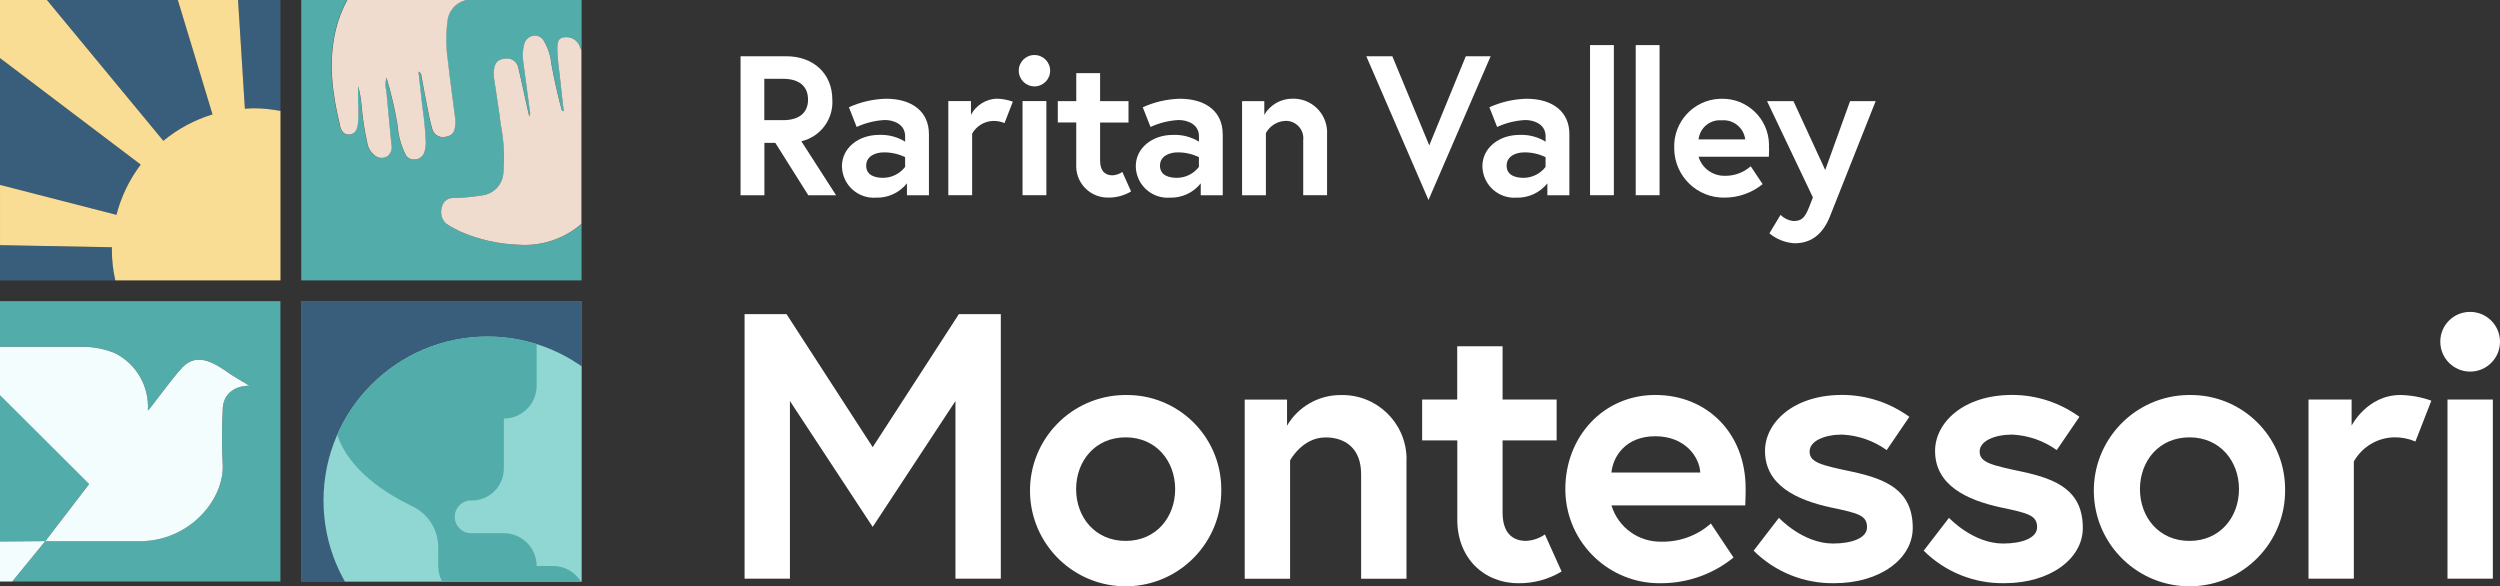 <svg xmlns="http://www.w3.org/2000/svg" xmlns:xlink="http://www.w3.org/1999/xlink" id="Layer_2" data-name="Layer 2" viewBox="0 0 1604.84 376.36"><rect x="0" y="0" width="1604.84" height="376.36" fill="#333333" stroke="none"/><defs><style>      .cls-1 {        fill: none;      }      .cls-2 {        fill: #395e7c;      }      .cls-3 {        fill: #90d6d3;      }      .cls-4 {        fill: #52aca9;      }      .cls-5 {        fill: #f4fdfd;      }      .cls-6 {        fill: #5b84ac;      }      .cls-7 {        fill: #fff;      }      .cls-8 {        fill: #f9dd95;      }      .cls-9 {        fill: #efdccf;      }      .cls-10 {        clip-path: url(#clippath);      }    </style><clipPath id="clippath"><rect class="cls-1" x="193.32" y="193.29" width="180.01" height="180.01"></rect></clipPath></defs><g id="Layer_1-2" data-name="Layer 1"><g id="Group_99" data-name="Group 99"><g id="Group_89" data-name="Group 89"><path id="Path_149" data-name="Path 149" class="cls-7" d="M475.38,36.11h29.35c17.73,0,29.57,11.47,29.57,27.8.81,12.59-7.6,23.91-19.89,26.77l22.31,34.67h-17.84l-21.18-33.65h-7.01v33.65h-15.3V36.11h-.03ZM518.7,63.85c0-8.8-6.12-13.25-15.95-13.25h-12.12v26.53h12.15c9.82,0,15.95-4.45,15.95-13.25l-.03-.02Z"></path><path id="Path_150" data-name="Path 150" class="cls-7" d="M596.32,85.94v39.4h-14.12v-7.63c-4.81,6.02-12.18,9.43-19.89,9.18-11.27.76-21.02-7.75-21.78-19.02-.03-.42-.04-.84-.05-1.25,0-11.61,10.58-20.02,23.72-20.02,5.92-.29,11.79,1.23,16.84,4.34v-3.46c0-7.91-7.64-10.44-13.01-10.44-6.27.32-12.41,1.83-18.11,4.45l-4.97-12.63c7.49-3.41,15.6-5.27,23.83-5.48,17.33,0,27.52,8.8,27.52,22.56h0ZM581.02,107.1v-6.23c-4.29-2.07-9-3.12-13.76-3.05-4.72,0-11.23,2.05-11.23,8.55s6.23,7.79,10.96,7.79c5.5-.06,10.68-2.65,14.03-7.01v-.05Z"></path><path id="Path_151" data-name="Path 151" class="cls-7" d="M650.18,65.27l-5.35,13.76c-2.29-.98-4.77-1.46-7.26-1.4-5.63.15-10.76,3.24-13.52,8.15v39.52h-15.29v-60.43h14.55v8.8c3.28-6.09,9.52-10.02,16.43-10.33,3.56.07,7.09.72,10.44,1.92v.02Z"></path><path id="Path_152" data-name="Path 152" class="cls-7" d="M664.06,35.32c5.56,0,10.07,4.51,10.07,10.07s-4.51,10.07-10.07,10.07-10.07-4.51-10.07-10.07h0c-.04-5.52,4.41-10.03,9.93-10.07.05,0,.09,0,.14,0ZM656.39,64.89h15.31v60.42h-15.3v-60.42Z"></path><path id="Path_153" data-name="Path 153" class="cls-7" d="M679.05,64.9h11.84v-17.97h15.3v17.97h18.24v13.76h-18.24v24.34c0,7.39,3.83,9.55,7.91,9.55,2.28-.1,4.49-.85,6.37-2.16l5.61,12.5c-4.39,2.63-9.43,4-14.55,3.94-11.17.25-20.42-8.59-20.68-19.76-.01-.55,0-1.11.03-1.66v-26.79h-11.84v-13.75.03Z"></path><path id="Path_154" data-name="Path 154" class="cls-7" d="M784.92,85.94v39.4h-14.12v-7.63c-4.81,6.02-12.18,9.43-19.89,9.18-11.27.75-21.01-7.77-21.76-19.04-.03-.41-.04-.82-.04-1.22,0-11.61,10.58-20.02,23.72-20.02,5.92-.29,11.79,1.23,16.84,4.34v-3.46c0-7.91-7.64-10.44-13.01-10.44-6.26.32-12.41,1.83-18.1,4.45l-4.97-12.63c7.48-3.4,15.56-5.27,23.77-5.48,17.32,0,27.52,8.8,27.52,22.56h.02ZM769.62,107.1v-6.23c-4.29-2.07-9-3.12-13.76-3.05-4.72,0-11.23,2.05-11.23,8.55s6.23,7.79,10.96,7.79c5.5-.06,10.68-2.65,14.03-7.01v-.05Z"></path><path id="Path_155" data-name="Path 155" class="cls-7" d="M851.89,86.19v39.13h-15.3v-35.33c.69-6.11-3.7-11.63-9.82-12.33-.72-.08-1.44-.09-2.16-.03-5.06.39-9.57,3.32-11.98,7.79v39.92h-15.3v-60.42h14.27v8.76c3.76-6.43,10.66-10.37,18.11-10.33,11.95-.31,21.89,9.12,22.21,21.07.02.59,0,1.17-.03,1.76h0Z"></path><path id="Path_156" data-name="Path 156" class="cls-7" d="M917,128.39l-39.92-92.29h16.7l23.72,57.23,23.45-57.23h15.95l-39.9,92.29Z"></path><path id="Path_157" data-name="Path 157" class="cls-7" d="M1007.43,85.94v39.4h-14.12v-7.63c-4.82,6.02-12.18,9.42-19.89,9.18-11.27.75-21.01-7.77-21.76-19.04-.03-.41-.04-.82-.04-1.22,0-11.61,10.58-20.02,23.72-20.02,5.92-.29,11.79,1.23,16.84,4.34v-3.46c0-7.91-7.64-10.44-13.01-10.44-6.27.32-12.41,1.83-18.11,4.45l-4.97-12.63c7.49-3.41,15.6-5.27,23.83-5.48,17.32,0,27.52,8.8,27.52,22.56h-.02ZM992.15,107.1v-6.23c-4.29-2.07-9-3.12-13.76-3.05-4.72,0-11.23,2.05-11.23,8.55s6.24,7.79,10.96,7.79c5.51-.06,10.68-2.65,14.03-7.01v-.05Z"></path><path id="Path_158" data-name="Path 158" class="cls-7" d="M1020.7,28.95h15.29v96.36h-15.29V28.95Z"></path><path id="Path_159" data-name="Path 159" class="cls-7" d="M1050.03,28.95h15.3v96.36h-15.3V28.95Z"></path><path id="Path_160" data-name="Path 160" class="cls-7" d="M1135.63,94.85c0,1.16,0,3.46-.14,5.75h-45.14c2.25,7.43,9.19,12.44,16.95,12.25,6.09.11,12-2.08,16.55-6.12l7.64,11.47c-6.85,5.57-15.4,8.62-24.23,8.66-17.55.41-32.1-13.48-32.51-31.03,0-.23,0-.47,0-.7-.68-16.83,12.41-31.03,29.25-31.71.36-.01.72-.02,1.09-.02,16.5-.35,30.15,12.74,30.5,29.23.02.75,0,1.5-.04,2.26l.09-.03ZM1120.33,89.49c-.93-7.5-7.63-12.92-15.16-12.25-7.44-.62-14.01,4.83-14.79,12.25h29.95Z"></path><path id="Path_161" data-name="Path 161" class="cls-7" d="M1142.97,137.95c2.19,2.14,5.01,3.52,8.04,3.94,5.23,0,7.39-1.54,10.33-8.93l2.43-6.23-29.44-61.82h16.95l20.4,44.23,15.95-44.23h16.43l-29.33,73.93c-5.23,13.25-13.76,17.32-22.69,17.32-5.94-.33-11.62-2.56-16.19-6.37l7.12-11.84Z"></path></g><g id="Group_90" data-name="Group 90"><path id="Path_162" data-name="Path 162" class="cls-7" d="M504.9,201.65l55.32,85.4,55.31-85.4h26.93v169.81h-29.12v-114.04l-53.13,80.81-53.13-80.81v114.04h-29.11v-169.81h26.93Z"></path><path id="Path_163" data-name="Path 163" class="cls-7" d="M783.98,313.99c.54,33.9-26.51,61.82-60.41,62.37-33.9.54-61.82-26.51-62.37-60.41-.54-33.9,26.51-61.82,60.41-62.37.33,0,.65,0,.98,0,33.4-.5,60.88,26.17,61.38,59.57,0,.28,0,.56,0,.84ZM754.38,313.99c0-17.94-12.14-33.24-31.79-33.24s-31.79,15.27-31.79,33.24,12.14,33.24,31.79,33.24,31.79-15.27,31.79-33.24Z"></path><path id="Path_164" data-name="Path 164" class="cls-7" d="M902.87,297.02v74.48h-29.12v-67.18c0-16.49-10.22-23.53-22.8-23.53-15.03,0-22.8,14.79-22.8,14.79v75.94h-29.12v-115.01h27.17v16.73c7.17-12.22,20.29-19.7,34.46-19.64,22.74-.59,41.65,17.36,42.25,40.1.03,1.11.01,2.21-.05,3.32Z"></path><path id="Path_165" data-name="Path 165" class="cls-7" d="M912.88,256.49h22.56v-34.22h29.12v34.22h34.7v26.2h-34.7v46.33c0,14.06,7.3,18.19,15.03,18.19,4.36-.2,8.57-1.63,12.14-4.13l10.71,23.78c-8.34,5.04-17.92,7.65-27.66,7.53-22.31,0-39.29-16.24-39.29-40.74v-50.96h-22.56v-26.19h-.05Z"></path><path id="Path_166" data-name="Path 166" class="cls-7" d="M1120.58,313.5c0,2.19,0,6.56-.24,10.93h-85.89c4.28,14.15,17.5,23.68,32.27,23.29,11.6.2,22.86-3.96,31.54-11.66l14.55,21.83c-13.03,10.59-29.3,16.41-46.09,16.49-33.38.79-61.07-25.63-61.86-59.01-.01-.47-.02-.94-.02-1.41,0-33.73,24.5-60.42,57.75-60.42s57.99,24.5,57.99,59.93v.02ZM1091.46,303.33c-.49-9.95-9.74-23.29-28.87-23.29s-27.17,13.09-28.15,23.29h57.02Z"></path><path id="Path_167" data-name="Path 167" class="cls-7" d="M1141.98,332.42s15.27,16.49,34.7,16.49c11.9,0,21.83-3.41,21.83-10.44,0-7.53-5.35-8.99-22.8-12.63-22.8-4.87-42.69-14.55-42.69-36.4,0-17.94,17.94-35.92,49.49-35.92,15.52,0,30.63,4.93,43.17,14.06l-14.55,21.35c-8.38-6.02-18.32-9.48-28.63-9.95-10.93,0-20.86,3.89-20.86,10.93s7.79,8.76,27.17,12.87c22.8,4.87,39.05,12.36,39.05,36.16,0,19.64-20.86,35.43-50.22,35.43-19.42.36-38.15-7.16-51.92-20.86l16.24-21.1v.02Z"></path><path id="Path_168" data-name="Path 168" class="cls-7" d="M1251.15,332.42s15.27,16.49,34.7,16.49c11.9,0,21.83-3.41,21.83-10.44,0-7.53-5.35-8.99-22.8-12.63-22.8-4.87-42.69-14.55-42.69-36.4,0-17.94,17.94-35.92,49.49-35.92,15.52,0,30.63,4.93,43.17,14.06l-14.55,21.35c-8.38-6.02-18.32-9.48-28.63-9.95-10.93,0-20.86,3.89-20.86,10.93s7.79,8.76,27.17,12.87c22.8,4.87,39.05,12.36,39.05,36.16,0,19.64-20.86,35.43-50.22,35.43-19.42.36-38.15-7.16-51.92-20.86l16.24-21.1v.02Z"></path><path id="Path_169" data-name="Path 169" class="cls-7" d="M1466.89,313.99c.54,33.9-26.51,61.82-60.41,62.37-33.9.54-61.82-26.51-62.37-60.41-.54-33.9,26.51-61.82,60.41-62.37.33,0,.65,0,.98,0,33.4-.5,60.88,26.17,61.38,59.57,0,.28,0,.56,0,.84ZM1437.29,313.99c0-17.94-12.15-33.24-31.79-33.24s-31.79,15.27-31.79,33.24,12.14,33.24,31.79,33.24,31.79-15.27,31.79-33.24Z"></path><path id="Path_170" data-name="Path 170" class="cls-7" d="M1560.77,257.21l-10.22,26.2c-4.36-1.86-9.07-2.77-13.82-2.67-10.71.28-20.47,6.18-25.72,15.51v75.2h-29.09v-114.97h27.66v16.73s9.95-19.64,31.3-19.64c6.78.12,13.5,1.35,19.89,3.64h0Z"></path><path id="Path_171" data-name="Path 171" class="cls-7" d="M1585.68,200.22c10.58,0,19.16,8.58,19.16,19.16s-8.58,19.16-19.16,19.16c-10.58,0-19.16-8.58-19.16-19.16h0c-.06-10.52,8.41-19.1,18.93-19.16.08,0,.16,0,.23,0ZM1571.13,256.49h29.12v114.98h-29.12v-114.98Z"></path></g><g id="Group_98" data-name="Group 98"><g id="Group_91" data-name="Group 91"><path id="Path_172" data-name="Path 172" class="cls-4" d="M193.32,180.01h180.01v-36.3c-11.04,9.59-25.43,14.42-40.02,13.44-12.83-.39-25.48-3.19-37.26-8.28-3.35-1.55-6.57-3.33-9.66-5.35-2.82-2.69-3.85-6.76-2.64-10.47.65-3.72,4.07-6.3,7.83-5.91,6.11-.16,12.21-.74,18.24-1.73,7.11-.96,12.64-6.67,13.36-13.82.96-10.35.45-20.78-1.53-30.97-1.32-10.17-2.99-20.29-4.42-30.46-.2-1.6-.23-3.22-.08-4.83.43-5.18,2.54-7.3,7.53-7.74,4.01-.5,7.68,2.32,8.23,6.33,1.67,6.72,3.05,13.49,4.53,20.24.75,3.37,1.51,6.72,2.4,10.71.64-1.15.77-2.51.35-3.75-1.38-10.52-2.89-21.02-4.21-31.54-.61-3.77-.39-7.63.65-11.31.75-2.88,3.2-4.99,6.15-5.32,2.6-.37,5.15.92,6.4,3.24,2.7,4.58,4.37,9.71,4.87,15,1.77,9.89,3.96,19.69,6.55,29.4.11.43.33.86,1.35.89-.73-6.42-1.57-12.76-2.16-19.16s-1.78-12.79-1.95-19.27c-.16-6.21.56-8.18,3.69-8.93,4.57-1.07,9.22,1.41,10.87,5.8.38.84.68,1.7.97,2.54V0h-180v180.01h-.05ZM299.45,0c-6.74,1.33-11.78,6.95-12.37,13.79-1.08,8.52-.96,17.15.37,25.64,1.29,12.28,3.1,24.5,4.64,36.72.11,1.38.11,2.77,0,4.16-.24,4.7-2.16,6.99-6.33,7.53-3.77.9-7.56-1.42-8.47-5.2-.03-.14-.06-.28-.09-.42-1.35-4.87-2.27-9.82-3.27-14.76-1.24-6.18-2.32-12.38-3.51-18.59,0-1.26-.75-2.4-1.92-2.89.86,7.79,1.59,14.9,2.43,21.99,1.2,7.85,1.96,15.76,2.29,23.69.02,2.02-.29,4.02-.92,5.94-.74,2.63-3.05,4.52-5.77,4.72-2.56.46-5.12-.8-6.33-3.1-2.93-6.02-4.68-12.54-5.16-19.21-1.72-10.22-4.09-20.33-7.1-30.25-.76,2.87-.78,5.88-.05,8.76,1.03,11.42,2.24,22.83,3.24,34.24.68,2.78-.29,5.7-2.48,7.53-2.43,1.57-5.58,1.46-7.91-.27-2.69-1.95-4.5-4.87-5.05-8.15-1.77-7.87-3-15.85-3.69-23.88-.28-4.3-1.03-8.55-2.24-12.68,0,3.62-.08,7.2,0,10.82.31,4.53.26,9.08-.14,13.6-.43,3.24-1.59,6.15-5.13,6.59-3.86.49-5.56-2.27-6.37-5.64-4.97-20.58-7.66-41.27-2.57-62.13,1.58-6.48,4.01-12.73,7.24-18.57h76.63Z"></path><path id="Path_173" data-name="Path 173" class="cls-9" d="M361.48,24.04c-3.13.75-3.86,2.73-3.69,8.93.19,6.47,1.35,12.85,1.95,19.27s1.43,12.73,2.16,19.16c-1.03,0-1.24-.49-1.35-.89-2.64-9.69-4.8-19.47-6.59-29.36-.5-5.3-2.16-10.42-4.87-15-1.26-2.3-3.8-3.59-6.4-3.24-2.95.34-5.39,2.45-6.15,5.32-1.02,3.68-1.24,7.54-.65,11.31,1.35,10.52,2.83,21.05,4.21,31.54.42,1.24.29,2.61-.35,3.75-.89-3.99-1.65-7.34-2.4-10.71-1.51-6.75-2.86-13.55-4.53-20.24-.55-4-4.22-6.82-8.23-6.33-4.99.46-7.1,2.57-7.53,7.74-.15,1.61-.12,3.23.08,4.83,1.46,10.14,3.13,20.29,4.42,30.46,1.98,10.2,2.5,20.63,1.54,30.98-.71,7.15-6.24,12.86-13.36,13.82-6.03.99-12.13,1.57-18.24,1.73-3.76-.4-7.18,2.19-7.83,5.91-1.2,3.71-.18,7.78,2.64,10.47,3.08,2.03,6.31,3.82,9.66,5.35,11.79,5.08,24.43,7.88,37.26,8.28,14.59.98,28.98-3.85,40.02-13.44V32.41c-.3-.86-.59-1.7-.97-2.54-1.63-4.41-6.3-6.9-10.87-5.8l.07-.02Z"></path><path id="Path_174" data-name="Path 174" class="cls-9" d="M218.24,80.66c.81,3.37,2.51,6.12,6.37,5.64,3.53-.43,4.7-3.37,5.13-6.59.41-4.52.46-9.07.14-13.6-.11-3.62,0-7.2,0-10.82,1.19,4.14,1.94,8.39,2.24,12.68.69,8.04,1.92,16.01,3.69,23.88.55,3.27,2.36,6.2,5.05,8.15,2.33,1.72,5.47,1.82,7.91.27,2.2-1.83,3.16-4.75,2.48-7.53-1.03-11.42-2.24-22.83-3.24-34.24-.74-2.88-.72-5.9.05-8.76,3,9.92,5.37,20.03,7.1,30.25.45,6.68,2.2,13.2,5.16,19.21,1.2,2.31,3.77,3.57,6.33,3.1,2.72-.21,5.03-2.09,5.77-4.72.61-1.92.92-3.92.92-5.94-.33-7.93-1.1-15.84-2.29-23.69-.84-7.1-1.57-14.19-2.43-21.99,1.17.48,1.93,1.62,1.92,2.89,1.16,6.21,2.27,12.41,3.51,18.59.97,4.94,1.89,9.93,3.27,14.76.69,3.83,4.35,6.38,8.18,5.69.13-.02.25-.05.38-.08,4.13-.54,6.07-2.83,6.33-7.53.14-1.38.14-2.77,0-4.16-1.54-12.25-3.34-24.48-4.64-36.72-1.29-8.49-1.41-17.11-.35-25.63.61-6.8,5.62-12.4,12.31-13.76h-76.58c-3.21,5.84-5.65,12.09-7.23,18.57-5.13,20.88-2.43,41.56,2.59,62.09h-.03Z"></path></g><g id="Group_92" data-name="Group 92"><path id="Path_175" data-name="Path 175" class="cls-2" d="M104.86,90.4L30.11,0h84.03l22.29,73.45c-11.55,3.49-22.28,9.25-31.57,16.95h0Z"></path><path id="Path_176" data-name="Path 176" class="cls-2" d="M74.77,137.92L0,118.7V37.29l90.34,68.38c-7.29,9.6-12.59,20.56-15.57,32.25Z"></path><path id="Path_177" data-name="Path 177" class="cls-2" d="M71.81,160.58c.02,6.55.76,13.08,2.21,19.47H0v-22.66l71.88,1.4c0,.59-.08,1.19-.08,1.78h0Z"></path><path id="Path_178" data-name="Path 178" class="cls-2" d="M157.18,69.81L152.81,0h27.23v71.27c-5.66-1.13-11.42-1.71-17.19-1.73-1.92,0-3.78.16-5.67.3v-.03Z"></path><path id="Path_179" data-name="Path 179" class="cls-8" d="M30.11,0l74.75,90.4c9.29-7.7,20.02-13.46,31.57-16.95L114.14,0h38.67l4.38,69.81c1.89-.11,3.75-.3,5.67-.3,5.77.03,11.53.6,17.19,1.73v108.74h-106.03c-1.45-6.39-2.2-12.92-2.21-19.47,0-.59.08-1.19.08-1.78l-71.88-1.36v-38.67l74.75,19.21c3-11.68,8.29-22.64,15.58-32.25L0,37.29V0h30.11Z"></path></g><g id="Group_93" data-name="Group 93"><path id="Path_180" data-name="Path 180" class="cls-4" d="M0,193.29v29.3h54.73c6.5.22,12.91,1.58,18.94,4.02,13.83,6.88,22.2,21.36,21.26,36.78.81.21,14.6-19.62,22.12-27.55,10.22-10.82,22.48-1.51,31.52,4.75,1.05.73,11.52,6.94,11.52,6.94-9.07.05-16.38,4.78-17.08,14.27-.65,12.59-.65,25.21,0,37.8,0,22.8-22.72,47.76-53,47.76H29.06l28.17-36.7L0,253.73v93.88l29.01-.24-21.22,25.93h172.22v-180.01H0Z"></path><path id="Path_181" data-name="Path 181" class="cls-5" d="M29.04,347.4h60.96c30.28,0,53-24.96,53-47.76-.66-12.59-.66-25.21,0-37.8.7-9.5,8.04-14.22,17.08-14.27,0,0-10.5-6.23-11.52-6.94-9.04-6.26-21.32-15.58-31.52-4.75-7.47,7.93-21.32,27.75-22.12,27.55.97-15.42-7.42-29.92-21.26-36.78-6.03-2.45-12.44-3.81-18.94-4.02H0v31.11h0l57.21,57-28.17,36.7v-.03Z"></path><path id="Path_182" data-name="Path 182" class="cls-5" d="M0,347.61v25.69h7.83l21.21-25.93-29.04.24Z"></path></g><g id="Group_97" data-name="Group 97"><rect id="Rectangle_136" data-name="Rectangle 136" class="cls-6" x="193.32" y="193.29" width="180.01" height="180.01"></rect><g id="Group_96" data-name="Group 96"><rect id="Rectangle_137" data-name="Rectangle 137" class="cls-2" x="193.32" y="193.29" width="180.01" height="180.01"></rect><g class="cls-10"><g id="Group_95" data-name="Group 95"><g id="Group_94" data-name="Group 94"><circle id="Ellipse_1" data-name="Ellipse 1" class="cls-3" cx="312.91" cy="321.3" r="105.24"></circle><path id="Path_183" data-name="Path 183" class="cls-4" d="M302.51,321.3h.19c11.34.11,20.63-9,20.74-20.34,0-.07,0-.13,0-.2v-32.08c11.62,0,21.04-9.41,21.05-21.03v-26.76c-51.28-16.1-106.46,9.02-128,58.26h0c7.61,22.96,31.81,38.02,48.41,45.95,10.07,4.86,16.46,15.07,16.43,26.26v12.01c0,11.62,9.41,21.04,21.03,21.05h.02v41.56c26.28,2.61,52.58-4.77,73.67-20.67v-20.93c0-11.62-9.41-21.04-21.03-21.05h-10.54c0-11.62-9.42-21.04-21.04-21.04h-21.06c-5.81-.04-10.49-4.78-10.46-10.59.04-5.81,4.78-10.49,10.59-10.46v.06Z"></path></g></g></g></g></g></g></g></g></svg>
